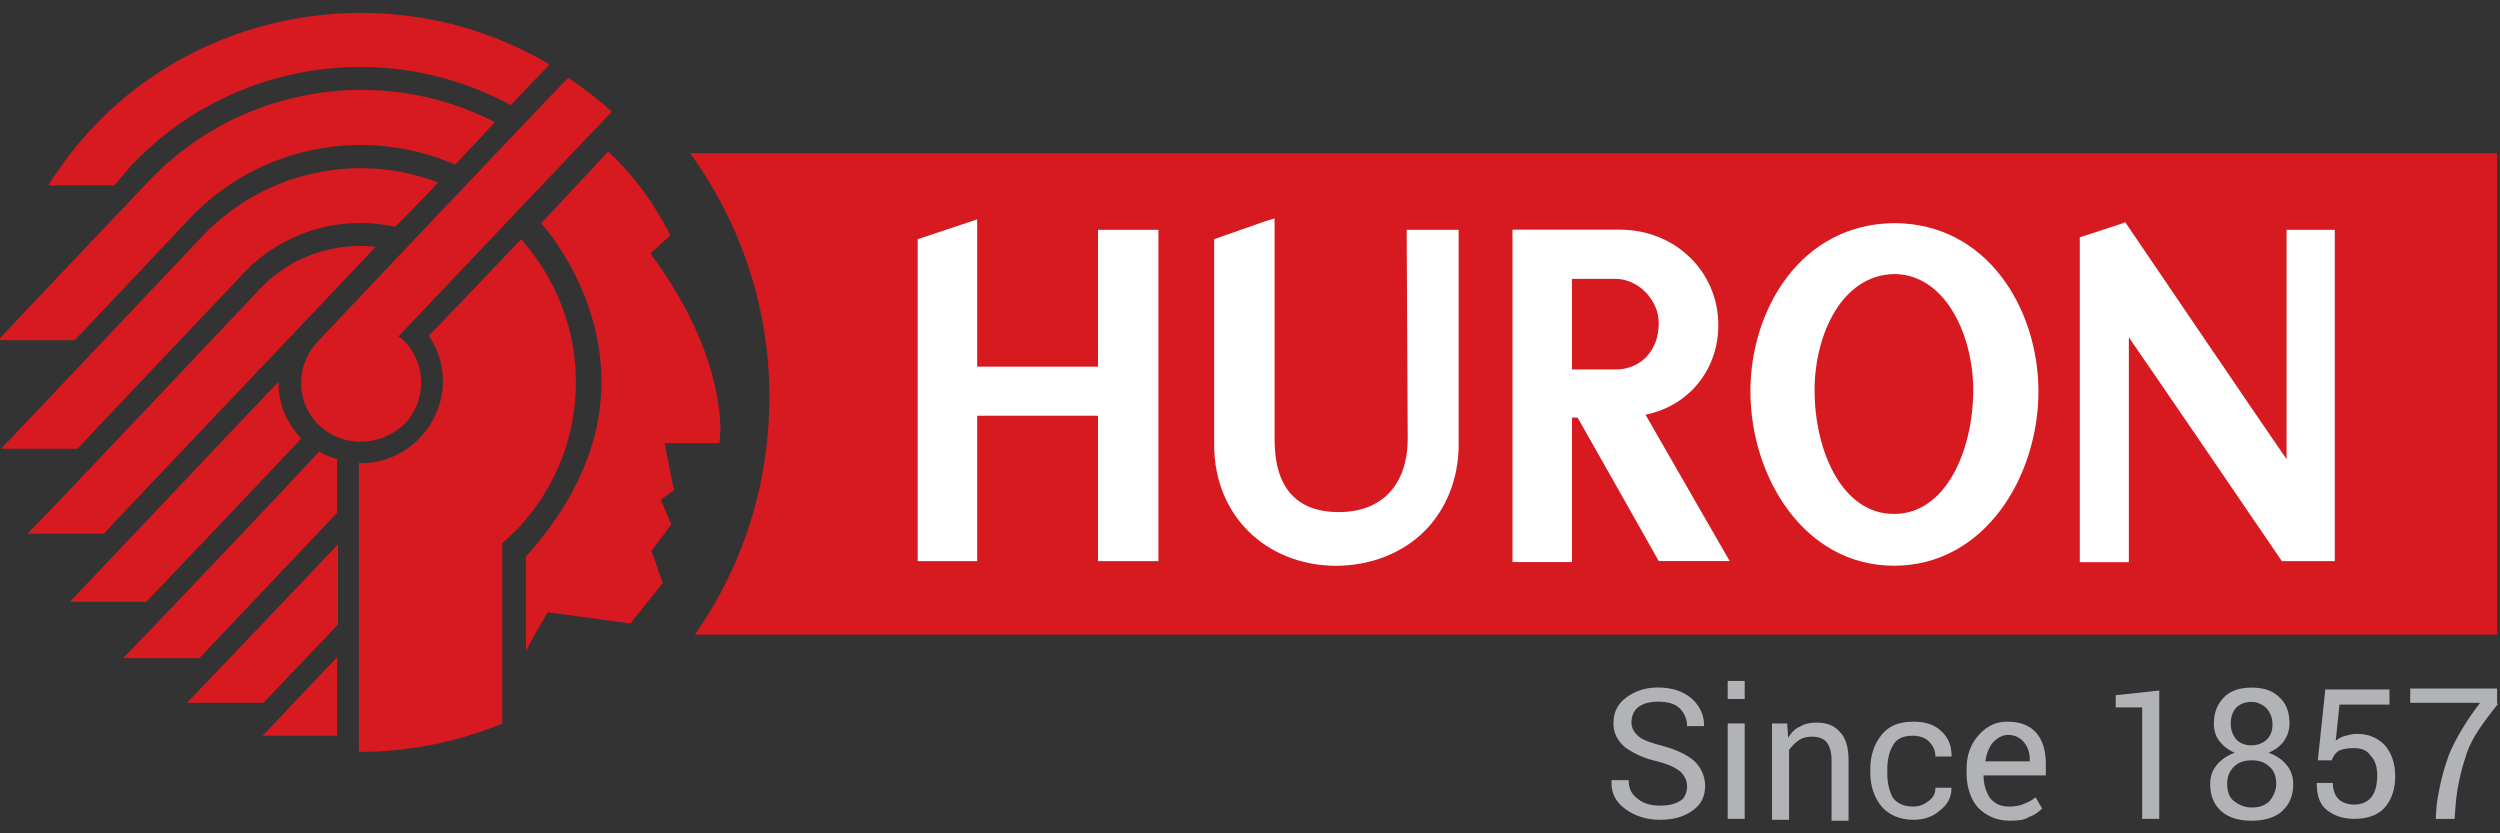 <?xml version="1.0" encoding="utf-8"?>
<!-- Generator: Adobe Illustrator 16.0.0, SVG Export Plug-In . SVG Version: 6.00 Build 0)  -->
<!DOCTYPE svg PUBLIC "-//W3C//DTD SVG 1.1//EN" "http://www.w3.org/Graphics/SVG/1.1/DTD/svg11.dtd">
<svg version="1.1" id="Layer_1" xmlns="http://www.w3.org/2000/svg" xmlns:xlink="http://www.w3.org/1999/xlink" x="0px" y="0px"
	 width="24px" height="8px" viewBox="0 8 24 8" enable-background="new 0 8 24 8" xml:space="preserve">
<rect x="0" y="8" width="24" height="8" fill="#333333" stroke="none"/>
<g>
	<g>
		<path fill="#D71920" d="M6.625,9.471c0.48,0.662,0.761,1.468,0.761,2.338c0,0.853-0.263,1.641-0.716,2.284h17.302V9.471H6.625z"/>
	</g>
	<polygon fill="#FFFFFF" points="10.541,11.52 9.381,11.52 9.381,10.106 9.299,10.133 8.81,10.296 8.81,13.387 9.381,13.387 
		9.381,11.991 10.541,11.991 10.541,13.387 11.121,13.387 11.121,10.206 10.541,10.206 	"/>
	<g>
		<path fill="#FFFFFF" d="M13.514,12.208c0,0.444-0.244,0.708-0.662,0.708c-0.407,0-0.616-0.236-0.616-0.698v-2.121l-0.091,0.027
			l-0.489,0.172v1.976c0,0.67,0.489,1.151,1.161,1.16c0.334,0,0.643-0.117,0.86-0.335c0.208-0.208,0.326-0.507,0.326-0.825v-2.066
			h-0.499L13.514,12.208L13.514,12.208z"/>
		<path fill="#FFFFFF" d="M16.496,11.121c0-0.517-0.418-0.916-0.943-0.916h-0.97H14.52v3.191h0.571v-1.387h0.054
			c0.037,0.063,0.779,1.377,0.779,1.377h0.681c0,0-0.726-1.26-0.808-1.405C16.205,11.9,16.496,11.556,16.496,11.121 M15.091,10.677
			h0.417c0.217,0,0.416,0.199,0.416,0.426c0,0.263-0.172,0.444-0.416,0.444c0,0-0.29,0-0.417,0V10.677z"/>
		<path fill="#FFFFFF" d="M18.182,10.142c-0.897,0.009-1.378,0.833-1.378,1.613c0,0.825,0.517,1.676,1.378,1.676
			c0.869,0,1.387-0.852,1.387-1.676C19.568,10.967,19.078,10.142,18.182,10.142 M18.182,12.934c-0.499,0-0.762-0.607-0.762-1.188
			c0-0.535,0.263-1.105,0.762-1.115c0.489,0,0.761,0.58,0.761,1.115C18.942,12.326,18.68,12.934,18.182,12.934"/>
		<path fill="#FFFFFF" d="M21.951,10.206v2.202c-0.208-0.299-1.549-2.275-1.549-2.275l-0.046,0.018l-0.39,0.127v3.119h0.471v-2.158
			c0.209,0.299,1.469,2.148,1.469,2.148h0.508v-3.181H21.951z"/>
		<path fill="#D71920" d="M5.275,8.619c-0.027,0.027-0.354,0.372-0.372,0.39C3.698,8.356,2.203,8.592,1.26,9.589
			c0,0-0.154,0.181-0.163,0.19c-0.018,0-0.571,0-0.634,0C0.589,9.58,0.734,9.39,0.888,9.227C2.012,8.03,3.861,7.776,5.275,8.619"/>
		<path fill="#D71920" d="M4.749,9.172c-0.027,0.036-0.362,0.39-0.38,0.408c-0.879-0.381-1.903-0.172-2.556,0.526
			c0,0-1.033,1.097-1.097,1.16c-0.018,0-0.67,0-0.734,0c0.054-0.063,1.441-1.522,1.441-1.522C2.275,8.837,3.644,8.601,4.749,9.172"
			/>
		<path fill="#D71920" d="M4.206,9.752c-0.037,0.045-0.399,0.417-0.417,0.426c-0.526-0.118-1.079,0.054-1.441,0.435
			c0,0-1.541,1.623-1.604,1.695c-0.018,0-0.652,0-0.734,0c0.063-0.063,1.948-2.057,1.948-2.057C2.538,9.652,3.426,9.453,4.206,9.752
			"/>
		<path fill="#D71920" d="M2.501,10.768c0.281-0.299,0.698-0.444,1.106-0.399c-0.055,0.063-2.602,2.737-2.61,2.755
			c-0.018,0-0.653,0-0.734,0C0.335,13.061,2.501,10.768,2.501,10.768"/>
		<path fill="#D71920" d="M3.072,12.091c-0.118-0.109-0.181-0.254-0.181-0.417c0-0.145,0.055-0.281,0.154-0.39
			c0,0,2.384-2.52,2.411-2.538c0.154,0.109,0.29,0.208,0.417,0.326C5.846,9.1,3.825,11.229,3.825,11.229l0.036,0.027
			c0.118,0.109,0.182,0.254,0.182,0.417c0,0.145-0.055,0.29-0.154,0.39C3.662,12.29,3.299,12.299,3.072,12.091"/>
		<path fill="#D71920" d="M2.674,11.665v0.018c0,0.2,0.082,0.381,0.217,0.526c-0.018,0.027-1.477,1.559-1.486,1.568
			c-0.018,0-0.652,0-0.734,0C0.734,13.713,2.601,11.737,2.674,11.665"/>
		<path fill="#D71920" d="M2.674,12.752c0,0,0.372-0.398,0.39-0.417c0.054,0.036,0.109,0.054,0.172,0.072v0.516
			c-0.009,0.01-1.314,1.387-1.323,1.396c-0.019,0-0.653,0-0.734,0C1.242,14.266,2.674,12.752,2.674,12.752"/>
		<path fill="#D71920" d="M3.245,13.224v0.771c-0.009,0.009-0.707,0.743-0.716,0.752c-0.018,0-0.653,0-0.734,0
			C1.849,14.691,3.181,13.296,3.245,13.224"/>
		<path fill="#D71920" d="M2.873,14.691c0,0,0.299-0.316,0.363-0.381c0,0.037,0,0.717,0,0.753c-0.037,0-0.635,0-0.716,0
			C2.574,15.01,2.873,14.691,2.873,14.691"/>
		<path fill="#D71920" d="M5.003,10.296c0.335,0.381,0.526,0.861,0.526,1.369c0,0.535-0.2,1.033-0.571,1.423l-0.136,0.127v0.018
			c0,0,0,1.686,0,1.713c-0.444,0.182-0.906,0.272-1.377,0.272c0-0.036,0-2.737,0-2.773c0.217,0.009,0.435-0.082,0.589-0.245
			c0.136-0.145,0.218-0.335,0.218-0.543c0-0.154-0.045-0.299-0.136-0.435C4.124,11.221,4.967,10.333,5.003,10.296"/>
		<path fill="#D71920" d="M5.837,9.453c0.372,0.344,0.562,0.734,0.598,0.807c-0.018,0.018-0.19,0.172-0.19,0.172l0.018,0.027
			c0.562,0.771,0.653,1.378,0.653,1.677c0,0-0.009,0.091-0.009,0.118H6.381c0,0,0.082,0.426,0.09,0.453
			c-0.018,0.009-0.127,0.09-0.127,0.09s0.091,0.219,0.1,0.236c-0.009,0.018-0.19,0.254-0.19,0.254s0.1,0.29,0.108,0.309
			c-0.009,0.018-0.299,0.371-0.308,0.389c-0.018,0-0.797-0.108-0.797-0.108s-0.163,0.281-0.208,0.372v-0.906
			c0.48-0.535,0.725-1.097,0.725-1.677c0-0.825-0.489-1.423-0.58-1.522C5.221,10.115,5.819,9.48,5.837,9.453"/>
	</g>
</g>
<g enable-background="new    ">
	<path fill="#B1B3B6" d="M16.196,15.553c0-0.055-0.019-0.1-0.063-0.145c-0.045-0.037-0.117-0.072-0.227-0.1
		c-0.127-0.027-0.235-0.082-0.309-0.137c-0.072-0.063-0.108-0.136-0.108-0.227c0-0.1,0.036-0.182,0.118-0.244
		c0.082-0.063,0.182-0.1,0.309-0.1c0.135,0,0.244,0.036,0.326,0.108c0.081,0.072,0.117,0.163,0.117,0.254v0.009h-0.163
		c0-0.072-0.027-0.127-0.072-0.172c-0.046-0.045-0.118-0.063-0.208-0.063c-0.082,0-0.146,0.019-0.191,0.054
		c-0.045,0.037-0.063,0.092-0.063,0.146s0.027,0.1,0.072,0.136c0.045,0.037,0.127,0.063,0.235,0.091
		c0.127,0.036,0.227,0.081,0.3,0.146c0.063,0.063,0.1,0.145,0.1,0.235c0,0.1-0.037,0.181-0.118,0.235
		c-0.082,0.063-0.19,0.091-0.317,0.091s-0.236-0.036-0.326-0.1c-0.091-0.063-0.145-0.154-0.137-0.272v-0.009h0.164
		c0,0.081,0.027,0.136,0.09,0.182c0.055,0.045,0.127,0.063,0.218,0.063c0.082,0,0.154-0.019,0.2-0.055
		C16.169,15.662,16.196,15.607,16.196,15.553z"/>
	<path fill="#B1B3B6" d="M16.749,14.71h-0.163v-0.173h0.163V14.71z M16.749,15.861h-0.163v-0.916h0.163V15.861z"/>
	<path fill="#B1B3B6" d="M17.157,14.945l0.009,0.137c0.027-0.046,0.072-0.092,0.118-0.109c0.045-0.027,0.1-0.036,0.153-0.036
		c0.1,0,0.173,0.027,0.227,0.091c0.055,0.055,0.082,0.145,0.082,0.271v0.58h-0.163v-0.58c0-0.081-0.019-0.136-0.046-0.172
		c-0.026-0.036-0.081-0.055-0.145-0.055c-0.045,0-0.09,0.01-0.127,0.037c-0.036,0.026-0.063,0.054-0.09,0.09v0.671h-0.164v-0.925
		H17.157z"/>
	<path fill="#B1B3B6" d="M18.371,15.743c0.055,0,0.1-0.019,0.146-0.054c0.046-0.037,0.063-0.073,0.063-0.127h0.154v0.008
		c0,0.082-0.037,0.154-0.109,0.209c-0.072,0.063-0.154,0.091-0.254,0.091c-0.135,0-0.235-0.046-0.308-0.127
		c-0.073-0.091-0.108-0.199-0.108-0.326v-0.036c0-0.127,0.035-0.236,0.108-0.326c0.072-0.091,0.173-0.127,0.308-0.127
		c0.109,0,0.199,0.027,0.264,0.09c0.072,0.064,0.1,0.146,0.1,0.236v0.009H18.58c0-0.054-0.018-0.1-0.063-0.146
		c-0.036-0.035-0.091-0.054-0.154-0.054c-0.091,0-0.153,0.027-0.19,0.091c-0.036,0.063-0.055,0.136-0.055,0.235v0.036
		c0,0.091,0.019,0.172,0.055,0.236C18.218,15.716,18.281,15.743,18.371,15.743z"/>
	<path fill="#B1B3B6" d="M19.296,15.879c-0.127,0-0.227-0.045-0.308-0.127c-0.072-0.081-0.109-0.199-0.109-0.335v-0.036
		c0-0.127,0.037-0.236,0.118-0.326c0.081-0.091,0.172-0.127,0.272-0.127c0.127,0,0.217,0.036,0.28,0.108
		c0.063,0.073,0.091,0.173,0.091,0.3v0.108h-0.598l0,0c0,0.091,0.026,0.163,0.063,0.218c0.045,0.054,0.1,0.081,0.182,0.081
		c0.055,0,0.109-0.009,0.145-0.027c0.046-0.019,0.082-0.036,0.109-0.063l0.063,0.109c-0.035,0.035-0.072,0.063-0.126,0.081
		C19.441,15.87,19.377,15.879,19.296,15.879z M19.277,15.055c-0.054,0-0.1,0.027-0.145,0.072c-0.036,0.045-0.063,0.109-0.072,0.182
		l0,0h0.426V15.29c0-0.063-0.018-0.118-0.055-0.163C19.396,15.082,19.342,15.055,19.277,15.055z"/>
	<path fill="#B1B3B6" d="M20.729,15.861h-0.164v-1.07h-0.254v-0.117l0.418-0.045V15.861z"/>
	<path fill="#B1B3B6" d="M21.979,14.945c0,0.064-0.018,0.118-0.055,0.172c-0.035,0.046-0.081,0.082-0.145,0.109
		c0.072,0.027,0.127,0.063,0.172,0.117c0.046,0.055,0.064,0.119,0.064,0.182c0,0.118-0.037,0.199-0.109,0.264
		c-0.072,0.063-0.172,0.09-0.29,0.09s-0.218-0.027-0.29-0.09c-0.072-0.064-0.108-0.146-0.108-0.264c0-0.072,0.019-0.127,0.063-0.182
		c0.045-0.054,0.1-0.09,0.172-0.117c-0.063-0.027-0.109-0.063-0.145-0.109c-0.037-0.045-0.055-0.107-0.055-0.172
		c0-0.108,0.036-0.189,0.1-0.254c0.063-0.063,0.154-0.09,0.263-0.09s0.2,0.027,0.263,0.09
		C21.951,14.756,21.979,14.837,21.979,14.945z M21.852,15.525c0-0.063-0.018-0.127-0.063-0.163c-0.046-0.045-0.1-0.063-0.173-0.063
		c-0.072,0-0.127,0.019-0.172,0.063c-0.046,0.046-0.063,0.101-0.063,0.163c0,0.072,0.018,0.127,0.063,0.164
		c0.045,0.035,0.1,0.063,0.172,0.063c0.073,0,0.127-0.018,0.173-0.063C21.824,15.644,21.852,15.59,21.852,15.525z M21.816,14.955
		c0-0.064-0.02-0.109-0.055-0.154c-0.037-0.037-0.091-0.063-0.146-0.063c-0.063,0-0.108,0.019-0.146,0.054
		c-0.035,0.037-0.054,0.092-0.054,0.154c0,0.064,0.019,0.109,0.054,0.154c0.037,0.036,0.082,0.055,0.146,0.055
		c0.055,0,0.108-0.019,0.146-0.055C21.797,15.063,21.816,15.018,21.816,14.955z"/>
	<path fill="#B1B3B6" d="M22.251,15.299l0.072-0.68h0.616v0.145h-0.48l-0.036,0.346c0.027-0.019,0.055-0.037,0.091-0.046
		s0.072-0.019,0.109-0.019c0.117,0,0.199,0.037,0.271,0.109c0.063,0.072,0.1,0.172,0.1,0.299s-0.037,0.227-0.1,0.299
		c-0.063,0.072-0.164,0.109-0.291,0.109c-0.107,0-0.189-0.027-0.262-0.082s-0.1-0.145-0.1-0.254v-0.009h0.154
		c0,0.063,0.018,0.118,0.054,0.154s0.091,0.054,0.153,0.054c0.073,0,0.127-0.027,0.164-0.072c0.036-0.045,0.055-0.117,0.055-0.208
		c0-0.082-0.019-0.146-0.064-0.19c-0.035-0.055-0.09-0.072-0.162-0.072c-0.064,0-0.109,0.009-0.146,0.027
		c-0.027,0.018-0.054,0.054-0.063,0.09H22.251z"/>
	<path fill="#B1B3B6" d="M23.982,14.756c-0.146,0.181-0.254,0.335-0.3,0.471c-0.045,0.136-0.091,0.299-0.108,0.498l-0.01,0.137
		h-0.181l0.009-0.137c0.027-0.189,0.072-0.371,0.137-0.525c0.072-0.154,0.162-0.299,0.28-0.453h-0.671V14.61h0.834v0.146H23.982z"/>
</g>
</svg>
